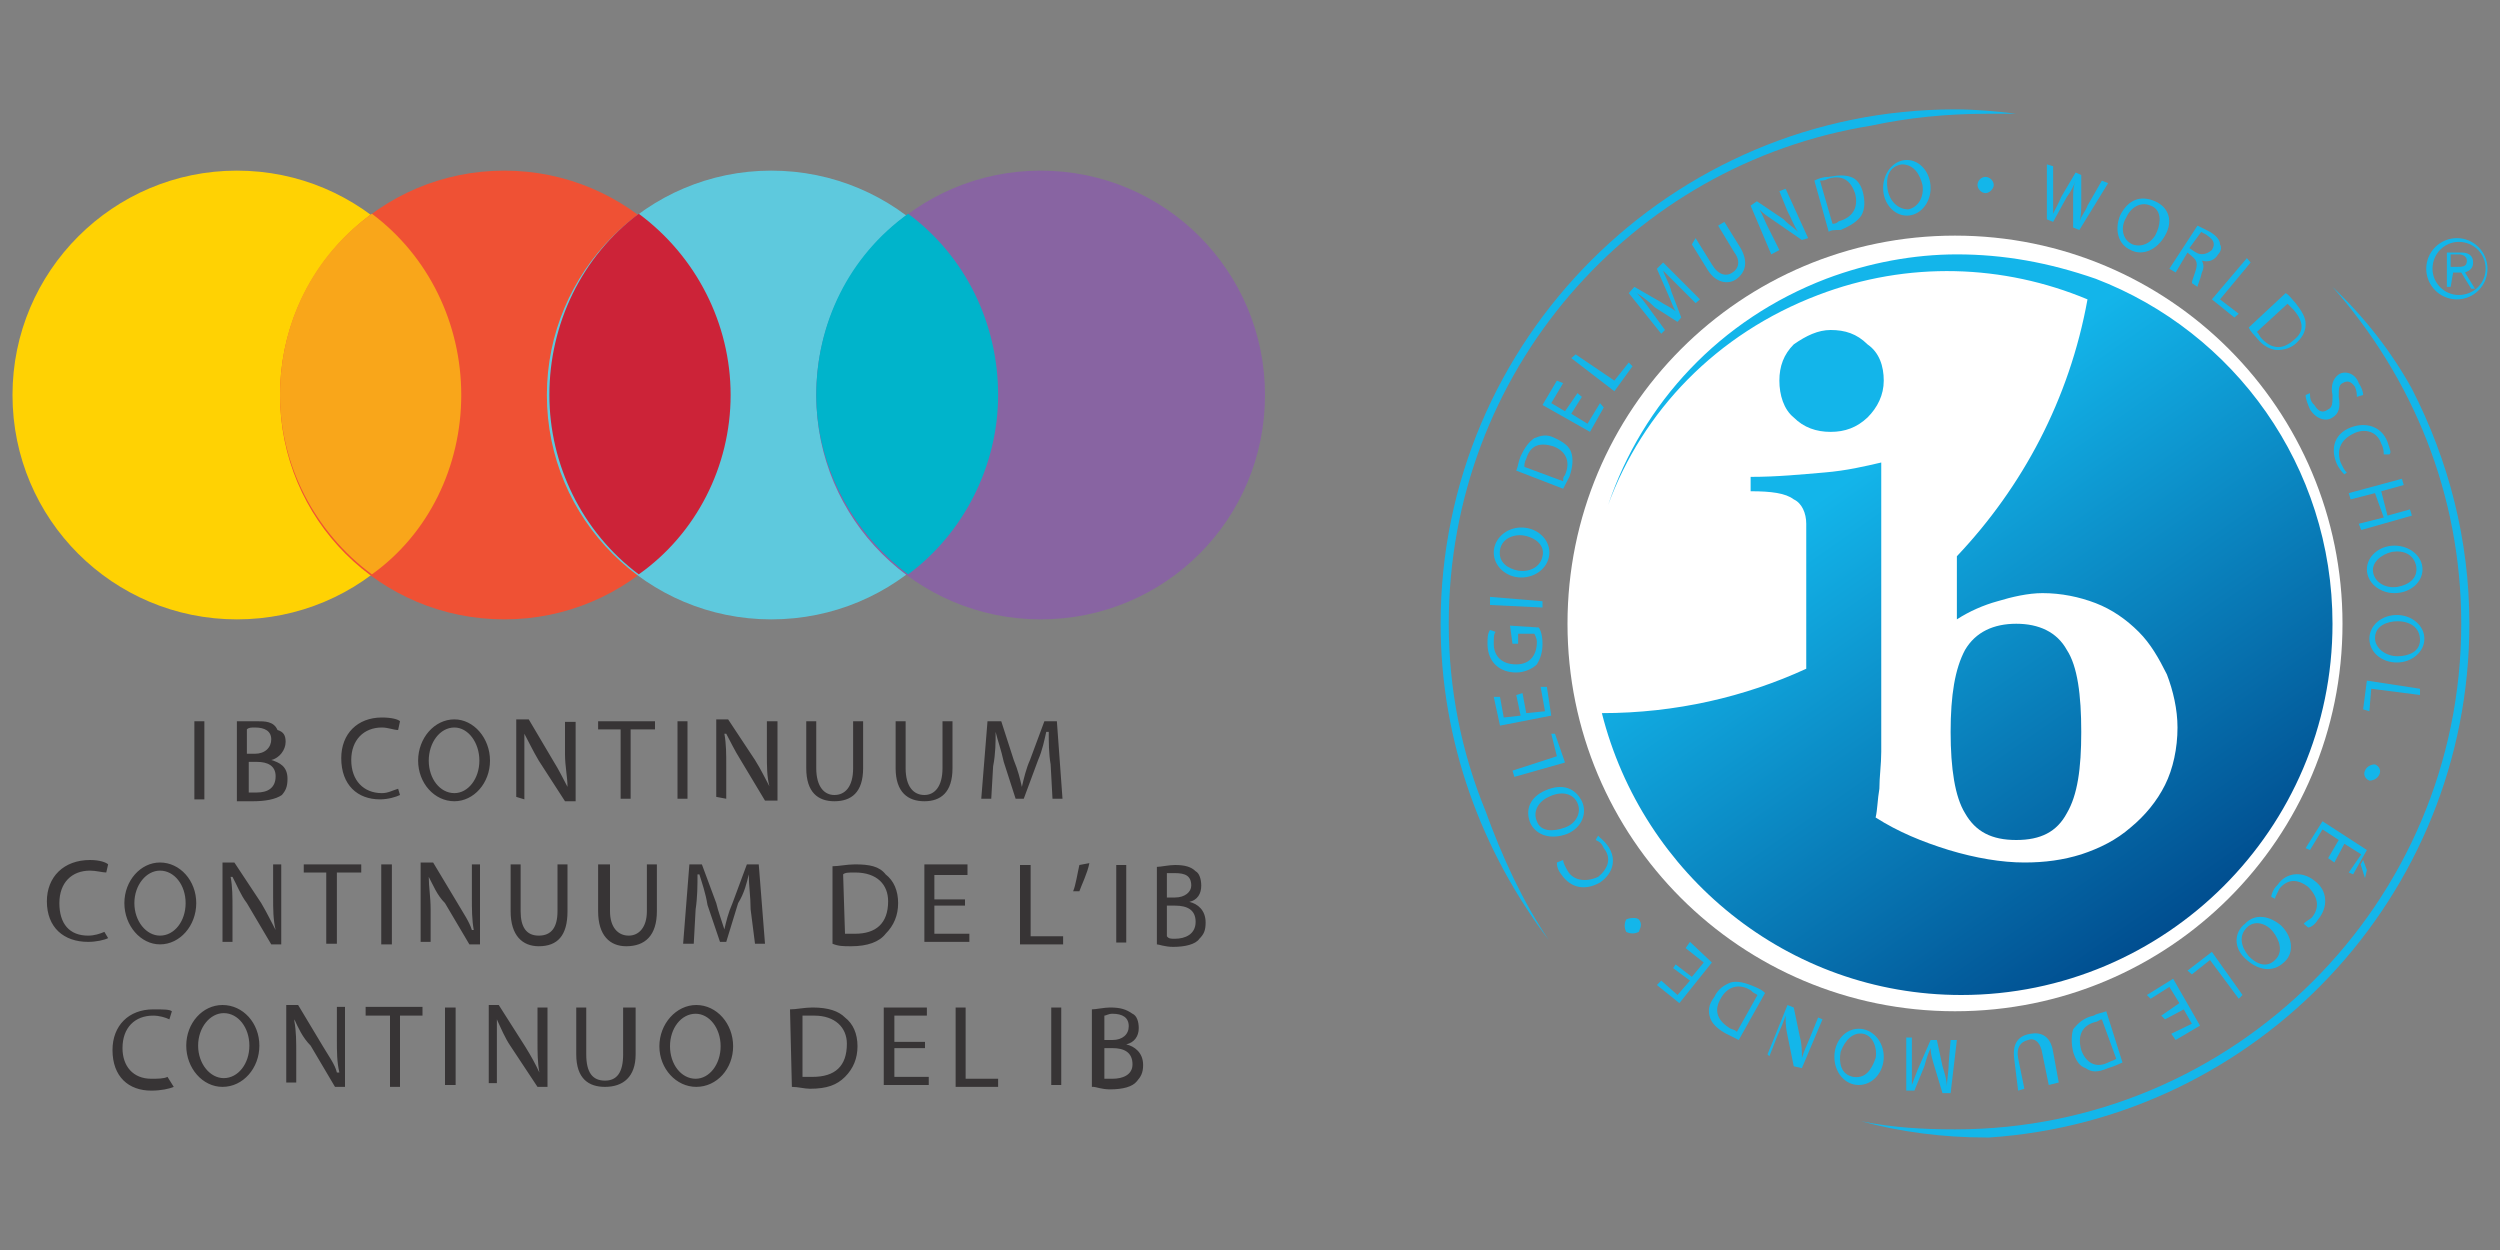 <svg version="1.2" xmlns="http://www.w3.org/2000/svg" viewBox="0 0 400 200" width="400" height="200">
	<rect x="0" y="0" width="400" height="200" fill="#808080" stroke="none"/>
	<title>New Project</title>
	<defs>
		<linearGradient id="g1" x1="269.6" y1="36.6" x2="358.1" y2="162.9" gradientUnits="userSpaceOnUse">
			<stop offset="0" stop-color="#13b5ea"/>
			<stop offset=".31" stop-color="#13b5ea"/>
			<stop offset=".902" stop-color="#004b8d"/>
			<stop offset="1" stop-color="#004b8d"/>
		</linearGradient>
	</defs>
	<style>
		.s0 { fill: #ffd203 } 
		.s1 { fill: #ef5134 } 
		.s2 { fill: #5ec9dd } 
		.s3 { fill: #8864a2 } 
		.s4 { fill: #f9a61a } 
		.s5 { fill: #cc2338 } 
		.s6 { fill: #00b4cb } 
		.s7 { fill: #373435 } 
		.s8 { fill: #13b6ea } 
		.s9 { fill: #ffffff } 
		.s10 { fill: url(#g1) } 
	</style>
	<g id="Folder 1">
		<g id="Layer_x0020_1">
			<g id="_2901811484192">
				<g id="Layer">
					<path id="Layer" fill-rule="evenodd" class="s0" d="m37.9 99.1c-19.8 0-35.9-16-35.9-35.9 0-19.8 16.1-35.9 35.9-35.9 19.9 0 35.9 16.1 35.9 35.9 0 19.9-16 35.9-35.9 35.9z"/>
					<path id="Layer" fill-rule="evenodd" class="s1" d="m80.7 99.1c-19.9 0-35.9-16-35.9-35.9 0-19.8 16-35.9 35.9-35.9 19.8 0 35.9 16.1 35.9 35.9 0 19.9-16.1 35.9-35.9 35.9z"/>
					<path id="Layer" fill-rule="evenodd" class="s2" d="m123.4 99.1c-19.8 0-35.9-16-35.9-35.9 0-19.8 16.1-35.9 35.9-35.9 19.9 0 36 16.1 36 35.9 0 19.9-16.1 35.9-36 35.9z"/>
					<path id="Layer" fill-rule="evenodd" class="s3" d="m166.5 99.1c-19.8 0-35.9-16-35.9-35.9 0-19.8 16.1-35.9 35.9-35.9 19.9 0 35.9 16.1 35.9 35.9 0 19.9-16 35.9-35.9 35.9z"/>
					<path id="Layer" fill-rule="evenodd" class="s4" d="m59.5 91.9c-9.2-6.8-14.7-17.6-14.7-28.7 0-11.4 5.2-22.2 14.7-29 9.1 6.8 14.3 17.6 14.3 29 0 11.4-5.2 22.2-14.3 28.7z"/>
					<path id="Layer" fill-rule="evenodd" class="s5" d="m102.2 91.9c-9.1-6.8-14.3-17.6-14.3-28.7 0-11.4 5.2-22.2 14.3-29 9.2 6.8 14.7 17.6 14.7 29 0 11.4-5.5 22.2-14.7 28.7z"/>
					<path id="Layer" fill-rule="evenodd" class="s6" d="m145.3 91.9c-9.1-6.8-14.7-17.6-14.7-28.7 0-11.4 5.2-22.2 14.7-29 9.2 6.8 14.4 17.6 14.4 29 0 11.4-5.6 22.2-14.4 28.7z"/>
				</g>
				<path id="Layer" fill-rule="evenodd" class="s7" d="m32.7 115.4v12.5h-1.6v-12.5zm5.2 0c1 0 1.9 0 3.2 0 1.3 0 2.7 0 3.3 1.4 1 0.3 1.3 0.9 1.3 1.9 0 1.3-1 2.6-2.3 2.9 1.3 0.4 2.6 1 2.6 3 0 1.3-0.3 1.9-0.9 2.6-1 0.7-2.7 1-4.6 1-1.3 0-2 0-2.6 0zm1.6 5.2h1.3c1.6 0 2.6-1 2.6-2.3 0-1.3-1-1.9-2.6-1.9-0.6 0-1 0-1.3 0.3zm0.3 1.3v4.9c0.4 0 0.7 0 1.3 0 1.7 0 3-0.7 3-2.6 0-1.7-1.3-2.3-3-2.3z"/>
				<path id="Layer" fill-rule="evenodd" class="s7" d="m64 127.2c-0.6 0.3-1.9 0.7-3.2 0.7-3.6 0-6.2-2.3-6.2-6.6 0-3.9 2.6-6.5 6.5-6.5 1.6 0 2.6 0.3 2.9 0.6l-0.3 1.4c-0.7 0-1.6-0.4-2.6-0.4-2.9 0-4.9 2-4.9 5.2 0 3.3 2 5.3 4.9 5.3 1 0 1.6-0.4 2.6-0.7zm8.7 1c-3.2 0-5.8-2.9-5.8-6.5 0-3.6 2.6-6.6 5.8-6.6 3.1 0 5.7 3 5.7 6.6 0 3.6-2.6 6.5-5.7 6.5zm4-6.5c0-2.9-1.8-5.3-4-5.3-2.3 0-4.1 2.4-4.1 5.3 0 2.9 1.8 5.2 4.1 5.2 2.2 0 4-2.3 4-5.2zm5.9 5.8v-12.4h2l3.9 6.6c1 1.6 1.6 2.9 2.3 4.2 0-1.6-0.4-3.3-0.4-5.2v-5.2h1.7v12.7h-1.7l-4.2-6.5c-1-1.7-1.6-3-2.3-4.3 0 1.7 0 8.5 0 10.5zm16.7-10.8h-3.6v-1.3h9.1v1.3h-3.9v11.1h-1.6zm10.7-1.3v12.4h-1.6v-12.4zm4.6 12.1v-12.4h1.9l4.3 6.5c1 1.6 1.6 2.9 2.3 4.2-0.4-1.6-0.4-3.2-0.4-5.2v-5.2h1.7v12.7h-2l-3.9-6.5c-1-1.6-1.6-2.9-2.3-4.2h-0.3c0.3 1.6 0.3 3.2 0.3 5.2v5.2zm16-12.1v7.5c0 3 1.3 4.3 2.9 4.3 1.7 0 3-1.3 3-4.3v-7.5h1.6v7.5c0 3.9-1.9 5.3-4.6 5.3-2.6 0-4.5-1.4-4.5-5.3v-7.5zm14.3 0v7.5c0 3 1.3 4.3 3 4.3 1.6 0 2.9-1.3 2.9-4.3v-7.5h1.6v7.5c0 3.9-1.9 5.3-4.5 5.3-2.6 0-4.6-1.4-4.6-5.3v-7.5zm23.2 6.9c-0.3-1.7-0.3-3.6-0.3-5.2h-0.4c-0.3 1.3-0.6 2.9-1.3 4.5l-2.3 6.2h-1.3l-1.9-5.9c-0.4-1.9-1-3.5-1.3-4.8 0 1.6 0 3.5-0.4 5.5l-0.3 5.2h-1.6l1-12.4h2.2l2 6.2c0.7 1.7 1 3 1.3 4.3 0.3-1.3 0.7-3 1.3-4.3l2.3-6.2h2l0.9 12.4h-1.6z"/>
				<path id="Layer" fill-rule="evenodd" class="s7" d="m133.2 138.6c1 0 2.3-0.3 3.6-0.3 2.3 0 3.9 0.3 4.9 1.6 1.3 1 2 2.6 2 4.6q0 2.9-2 4.9c-1 1.3-2.9 2-5.5 2-1.3 0-2 0-3-0.4zm2 10.8c0.3 0 1 0 1.6 0 3.3 0 5.3-1.6 5.3-5.2 0-2.6-1.7-4.6-5.3-4.6-1 0-1.6 0-1.9 0.3zm19.2-4.5h-4.9v4.5h5.6v1.3h-7.2v-12.4h6.9v1.7h-5.3v3.9h4.9zm8.8-6.5h1.7v11.4h5.2v1.3h-6.9zm11.1-0.3c-0.3 1.6-1.3 3.6-1.6 4.5h-1c0.4-0.9 0.7-2.9 1-4.2zm5.9 0.3v12.4h-1.6v-12.4zm4.9 0.3c0.6 0 1.9-0.3 2.9-0.3 1.6 0 2.6 0.3 3.3 1 0.6 0.3 0.9 1.3 0.9 2.3 0 1.3-0.6 2.3-1.9 2.6 1.3 0.3 2.6 1.3 2.6 3.3 0 1.3-0.3 1.9-1 2.6-0.6 0.9-2.3 1.3-4.2 1.3-1.3 0-2.3-0.4-2.6-0.4zm1.6 4.9h1.3c1.6 0 2.6-0.9 2.6-1.9 0-1.6-1-2-2.6-2-0.7 0-1 0-1.3 0zm0 6.2c0.3 0.4 0.6 0.4 1.3 0.4 1.6 0 3.3-0.7 3.3-2.7 0-1.9-1.3-2.6-3.3-2.6h-1.3z"/>
				<path id="Layer" fill-rule="evenodd" class="s7" d="m17.3 150.1c-0.6 0.3-1.9 0.6-3.2 0.6-3.9 0-6.6-2.3-6.6-6.5 0-3.9 2.7-6.6 6.9-6.6 1.6 0 2.6 0.4 2.9 0.7l-0.3 1.3c-0.6 0-1.6-0.3-2.6-0.3-2.9 0-4.9 1.9-4.9 5.2 0 3.3 1.6 5.2 4.6 5.2 1 0 1.9-0.3 2.6-0.6zm8.3 1c-3.1 0-5.7-3-5.7-6.6 0-3.6 2.6-6.5 5.7-6.5 3.2 0 5.8 2.9 5.8 6.5 0 3.6-2.6 6.6-5.8 6.6zm4.1-6.6c0-2.9-1.8-5.2-4.1-5.2-2.2 0-4.1 2.3-4.1 5.2 0 2.9 1.9 5.2 4.1 5.2 2.3 0 4.1-2.3 4.1-5.2zm7.5 6.2h-1.6v-12.7h1.9l4.3 6.5c1 1.7 1.6 3 2.3 4.3-0.4-1.7-0.4-3.3-0.4-5.3v-5.2h1.3v12.8h-1.6l-3.9-6.6c-1-1.3-1.6-2.9-2.3-4.2h-0.3c0.3 1.6 0.3 3.2 0.3 5.2zm15-11.1h-3.6v-1.3h9.2v1.3h-3.9v11.4h-1.7zm10.5-1.3v12.8h-1.7v-12.8zm6.2 12.4h-1.6v-12.7h2l3.9 6.5c1 1.7 1.9 3 2.3 4.3h0.3c-0.3-1.7-0.3-3.3-0.3-5.3v-5.2h1.3v12.8h-1.7l-3.9-6.6c-1.3-1.3-1.9-2.9-2.6-4.2 0 1.6 0.3 3.2 0.3 5.2zm14.4-12.4v7.5q0 3.9 2.9 3.9 3 0 3-3.9v-7.5h1.6v7.5c0 3.9-1.6 5.6-4.6 5.6-2.6 0-4.5-1.7-4.5-5.6v-7.5zm14.3 0v7.5c0 2.6 1.3 3.9 3 3.9 1.6 0 2.9-1.3 2.9-3.9v-7.5h1.6v7.5c0 3.9-1.9 5.6-4.9 5.6-2.6 0-4.5-1.7-4.5-5.6v-7.5zm22.5 7.2c0-2-0.3-3.9-0.3-5.6-0.3 1.3-0.7 3-1.7 4.6l-1.9 6.2h-1l-2-5.9c-0.3-1.9-0.9-3.6-1.3-4.9h-0.3c0 1.7 0 3.6-0.3 5.6l-0.3 5.5h-1.7l1-12.7h2l2.3 6.2c0.3 1.3 0.9 2.9 1.3 4.2 0.3-1.3 0.6-2.6 1.3-4.2l2.3-6.2h1.9l1 12.7h-1.6z"/>
				<path id="Layer" fill-rule="evenodd" class="s7" d="m27.8 173.9c-0.7 0.3-2 0.6-3.6 0.6-3.6 0-6.2-2.2-6.2-6.5 0-3.9 2.6-6.5 6.5-6.5 1.7 0 2.6 0 3 0.3l-0.4 1.3c-0.6-0.3-1.6-0.6-2.6-0.6-2.9 0-4.9 1.9-4.9 5.2 0 2.9 1.7 4.9 4.6 4.9 1 0 2 0 2.6-0.3zm7.8 0c-3.2 0-5.8-3-5.8-6.6 0-3.6 2.6-6.5 5.8-6.5 3.3 0 5.9 2.9 5.9 6.5 0 3.6-2.6 6.6-5.9 6.6zm4.3-6.6c0-2.9-1.8-5.2-4.1-5.2-2.2 0-4.1 2.3-4.1 5.2 0 2.9 1.9 5.2 4.1 5.2 2.3 0 4.1-2.3 4.1-5.2zm7.5 5.9h-1.6v-12.4h1.9l3.9 6.5c1 1.7 2 3 2.3 4.3h0.4c-0.4-1.7-0.4-3.3-0.4-5.3v-5.2h1.3v12.8h-1.6l-3.9-6.6c-1.3-1.3-2-2.9-2.6-4.2v0.3c0.3 1.6 0.3 3.3 0.3 5.2zm15-10.7h-3.9v-1.4h9.1v1.4h-3.6v11.4h-1.6zm10.5-1.3v12.4h-1.7v-12.4zm6.6 12.1h-1.3v-12.5h1.6l4.2 6.6c1 1.6 1.7 2.9 2.3 4.2-0.3-1.6-0.3-3.2-0.3-5.2v-5.2h1.6v12.7h-1.6l-4.3-6.5c-0.9-1.3-1.6-3-2.2-4.3 0 1.7 0 8.2 0 10.2zm14.3-12.1v7.5c0 2.9 1 4.2 3 4.2 1.9 0 2.9-1.3 2.9-4.2v-7.5h2v7.5c0 3.6-2 5.2-4.9 5.2-2.6 0-4.6-1.3-4.6-5.2v-7.5zm17.6 12.7c-3.2 0-5.9-2.9-5.9-6.5 0-3.6 2.7-6.6 5.9-6.6 3.3 0 5.9 3 5.9 6.6 0 3.6-2.6 6.5-5.9 6.5zm3.9-6.5c0-2.9-1.8-5.2-4-5.2-2.3 0-4.1 2.3-4.1 5.2 0 2.9 1.8 5.2 4.1 5.2 2.2 0 4-2.3 4-5.2z"/>
				<path id="Layer" fill-rule="evenodd" class="s7" d="m126.4 161.5c1 0 2.3-0.3 3.6-0.3 2.6 0 4.2 0.6 5.2 1.6 1.3 1 2 2.6 2 4.6q0 2.9-2 4.9c-1.3 1.3-2.9 1.9-5.6 1.9-0.9 0-1.9-0.3-2.9-0.3zm2 10.8c0.3 0 0.9 0 1.6 0 3.6 0 5.5-1.7 5.5-5.3 0-2.6-1.9-4.5-5.2-4.5-0.6 0-1.6 0-1.9 0zm19.6-4.6h-4.9v4.6h5.5v1.3h-7.2v-12.4h6.9v1.3h-5.2v4.2h4.9zm4.9-6.5h1.6v11.4h5.2v1.3h-6.8zm16.9 0v12.4h-1.6v-12.4zm4.9 12.7v-12.4c0.6 0 2-0.3 2.9-0.3 1.7 0 2.6 0.3 3.6 1 0.7 0.3 1 1.3 1 2.3 0 1.3-0.7 2.3-2 2.6 1.3 0.3 2.7 1.3 2.7 3.3 0 1.3-0.4 1.9-1 2.6-0.7 0.9-2.3 1.3-4.3 1.3-1.3 0-2.3-0.4-2.6-0.4zm2-7.5h1.3c1.6 0 2.6-0.9 2.6-2.2 0-1.4-1-2-2.6-2-0.7 0-1 0.3-1.3 0.3zm0 6.2c0.3 0 0.6 0 1.3 0 1.6 0 3.2-0.6 3.2-2.3 0-1.9-1.3-2.6-3.2-2.6h-1.3z"/>
			</g>
		</g>
		<g id="Layer_x0020_1">
			<g id="_2901828771472">
				<path id="Layer" class="s8" d="m372.5 137.3l1.7-2.9-2.6-1.7-2 3.3-0.7-0.3 2.7-4.3 7.1 4.6-2.2 3.9-0.7-0.3 2-2.9-2.7-1.7-1.6 3zm5.9 3.2l-0.7-2.2 0.4-0.7 0.6 1.6z"/>
				<path id="Layer" class="s8" d="m363.4 143.5c0-0.3 0.3-1.3 1-1.9 1.3-2 3.9-2.3 5.9-0.7 2.2 1.6 2.2 4.3 0.6 6.2-0.6 1-1.3 1.3-1.6 1.3l-0.7-0.6c0.3-0.4 1-0.7 1.3-1 1.3-1.6 1-3.3-0.6-4.9-1.7-1.3-3.3-1.3-4.6 0.3-0.3 0.7-0.7 1.3-0.7 1.6z"/>
				<path id="Layer" fill-rule="evenodd" class="s8" d="m359.2 147.8c1.6-1.7 3.9-1.3 5.8 0.3 2 2 2 4.6 0.4 5.9-1.7 1.6-4 1.3-5.9-0.4-2.3-1.9-2-4.5-0.3-5.8zm0.3 0.6c-1.3 1.3-1 3 0.3 4.6 1.3 1.3 2.9 1.9 4.2 0.6 1.4-1.3 0.7-3.2-0.3-4.5-1-1.3-2.9-2-4.2-0.7z"/>
				<path id="Layer" class="s8" d="m358.8 159.2l-0.6 0.6-4.6-6.2-2.9 2.3-0.7-0.6 3.9-3z"/>
				<path id="Layer" class="s8" d="m345.8 162.5l2.9-2-1.6-2.6-3 1.9-0.6-0.6 4.2-2.6 4.3 7.5-3.9 2.3-0.7-1 3.3-1.6-1.3-2.3-3 1.6z"/>
				<path id="Layer" fill-rule="evenodd" class="s8" d="m339.6 170c-0.7 0.3-1.3 0.6-2.3 0.9-1.7 0.7-2.6 0.7-3.6 0-1-0.3-1.6-1.3-2-2.6-0.3-1.3-0.3-2.6 0-3.6 0.7-0.9 1.7-1.9 3.3-2.2 0.6-0.4 1.3-0.4 2-0.7zm-3.3-6.9c-0.3 0-0.7 0.4-1 0.4-2.3 0.6-2.9 2.3-2.3 4.5 0.7 2 2.3 3 4.3 2 0.6-0.3 0.9-0.3 1.3-0.6z"/>
				<path id="Layer" class="s8" d="m327.8 173.6l-1-4.9c-0.3-2-1.3-2.7-2.3-2.3-1.3 0.3-1.9 1.3-1.6 2.9l1 4.9-1 0.3-0.6-4.9c-0.4-2.6 0.6-3.9 2.6-4.2 1.6-0.3 3.2 0.3 3.6 2.9l0.9 4.9z"/>
				<path id="Layer" class="s8" d="m305.9 170c0 1.3 0 2.6 0 3.6 0.4-1 0.7-2 1.3-3.3l1.7-3.9h1l0.9 4.2c0.4 1.3 0.7 2.3 0.7 3.3 0-1 0.3-2.6 0.3-3.9l0.3-3.6h1l-1 8.5h-1.3l-1.3-4.3c-0.3-1-0.6-1.9-0.6-2.9q-0.5 1-1 2.9l-1.6 3.9h-1.3v-8.5h0.9z"/>
				<path id="Layer" fill-rule="evenodd" class="s8" d="m297.4 173.6c-2.2 0-3.9-2-3.9-4.5 0-2.5 1.7-4.5 3.9-4.5 2.2 0 4 2 4 4.5 0 2.5-1.8 4.5-4 4.5zm0.7-8.2c-1.6-0.3-2.9 1-3.6 2.9-0.3 1.7 0 3.6 2 4 1.9 0.3 2.9-1 3.6-3 0.3-1.6-0.4-3.6-2-3.9z"/>
				<path id="Layer" class="s8" d="m291.6 163.1l-3.3 7.8-1.3-0.3-1-4.9c-0.3-1.3-0.3-2.3-0.3-3.2-0.3 0.9-0.7 1.9-1.3 3.2l-1.3 3.3-0.3-0.3 3.2-7.9 1 0.4 1 4.8c0.3 1 0.3 2.3 0.3 3.3 0.3-1 0.7-1.9 1.3-3.3l1.3-3.2z"/>
				<path id="Layer" fill-rule="evenodd" class="s8" d="m278.2 166.4q-1-0.5-2-1c-1.3-0.7-2.3-1.6-2.6-2.6-0.3-1-0.3-2 0.7-3.3 0.6-1.3 1.6-1.9 2.6-2.3 1-0.3 2.3 0 3.9 0.7 0.7 0.3 1.3 0.6 1.6 1zm3-7.2c-0.4-0.3-0.7-0.3-1-0.7-2-1.3-3.9-0.6-4.9 1.3-1 1.7-0.7 3.3 1.3 4.6 0.3 0.3 1 0.3 1.3 0.7z"/>
				<path id="Layer" class="s8" d="m268.1 154.3l2.6 2 1.9-2.3-2.9-2.3 0.7-1 3.5 3.3-5.2 6.5-3.6-2.9 0.7-0.7 2.6 2.3 2-2.3-2.7-2z"/>
				<path id="Layer" class="s8" d="m262.2 147.1c0.6 0.7 0.3 1.3 0 2q-1 0.5-2 0-0.5-1 0-2c0.7-0.3 1.7-0.3 2 0z"/>
				<path id="Layer" class="s8" d="m255.7 133.7c0.3 0.4 0.9 0.7 1.6 1.7 1.3 1.9 1 4.2-1.3 5.8-2.3 1.3-4.6 1-6.2-1.3-0.7-0.9-0.7-1.6-0.7-1.9l1-0.4c0 0.4 0.3 1 0.7 1.7 0.9 1.6 2.9 1.9 4.9 1 1.6-1.3 2.2-3 0.9-4.6-0.3-0.7-0.6-1-1.3-1.3z"/>
				<path id="Layer" fill-rule="evenodd" class="s8" d="m253.1 128.2c0.9 1.9 0 4.2-2.3 5.2-2.6 1-4.9 0.3-5.9-1.6-1-2.3 0-4.3 2.3-5.3 2.9-1.3 4.9-0.3 5.9 1.7zm-0.7 0.3c-0.7-1.6-2.6-2-4.6-1-1.6 0.7-2.6 2.3-1.9 3.9 0.6 1.7 2.6 1.7 4.5 1 1.7-0.6 2.7-2.3 2-3.9z"/>
				<path id="Layer" class="s8" d="m242.3 124.3l-0.3-1 7.1-2.3-0.9-3.6h0.6l1.6 4.6z"/>
				<path id="Layer" class="s8" d="m243.6 110.9l0.6 3.2 3-0.3-0.7-3.9h1l0.7 4.6-8.2 1.6-1-4.6h1l0.6 3.3 2.7-0.3-0.7-3.3z"/>
				<path id="Layer" class="s8" d="m246.2 100.4c0.3 0.4 0.6 1.3 0.6 2.6 0 1.3-0.3 2.3-0.9 3.3-0.7 0.7-2 1.3-3.3 1.3-2.6 0-4.6-1.6-4.6-4.6 0-0.9 0-1.6 0.4-2.2l0.9 0.3c-0.3 0.3-0.3 1-0.3 1.9 0 2 1.3 3.3 3.6 3.3 2.3 0 3.3-1.6 3.3-3.6 0-0.6-0.4-1.3-0.4-1.3h-2.6v1.6h-0.9l-0.4-2.9z"/>
				<path id="Layer" class="s8" d="m238.4 95.5l8.4 0.7v1l-8.4-0.4z"/>
				<path id="Layer" fill-rule="evenodd" class="s8" d="m243.4 92.4c-2.4 0-4.4-1.8-4.4-4 0-2.2 2-4 4.4-4 2.5 0 4.5 1.8 4.5 4 0 2.2-2 4-4.5 4zm3.4-3.4c0.4-1.6-0.9-2.9-2.9-3.3-1.6-0.3-3.6 0.4-3.9 2.3-0.3 2 1.3 3 2.9 3.3 2 0.3 3.6-0.7 3.9-2.3z"/>
				<path id="Layer" fill-rule="evenodd" class="s8" d="m242.6 75.3c0.3-0.7 0.3-1.3 0.7-2.3 0.6-1.3 1.3-2.3 2.2-2.9 1-0.4 2-0.7 3.3 0 1.3 0.6 2.3 1.3 2.6 2.3 0.3 0.9 0.3 2.2-0.3 3.9q-0.5 0.9-1 1.9zm7.5 1.7c0-0.4 0-0.7 0.3-1 1-2.3 0-3.9-1.9-4.6-2-0.6-3.6-0.3-4.3 2-0.3 0.6-0.3 0.9-0.3 1.3z"/>
				<path id="Layer" class="s8" d="m253.1 63.5l-1.7 2.7 2.6 1.6 2-3.3 0.6 0.7-2.2 3.9-7.6-4.3 2.3-3.9 1 0.4-1.9 3.2 2.2 1.3 2-2.9z"/>
				<path id="Layer" class="s8" d="m251.4 57.3l0.7-0.6 6.2 4.2 2.3-2.9 0.6 0.6-2.9 4z"/>
				<path id="Layer" class="s8" d="m268.7 45.9c-1-1-1.9-1.9-2.6-2.6 0.3 1 1 2 1.3 3.3l1.6 4.2-0.6 0.7-3.6-2.3c-1-1-2-1.7-2.9-2.3 0.6 0.6 1.6 1.9 2.3 2.9l2.2 3-0.6 0.6-5.2-6.5 0.9-1 4 2.3c0.9 0.6 1.9 1 2.6 1.6-0.4-0.6-0.7-1.6-1.3-2.9l-1.7-3.9 1-1 5.9 5.9-0.7 0.6z"/>
				<path id="Layer" class="s8" d="m271.3 38.1l2.6 4.2c1 1.7 2.3 2 3.3 1.3 1-0.6 1.3-1.9 0.3-3.2l-2.6-4.3 1-0.6 2.6 4.2c1.3 2.3 0.7 3.9-0.6 4.9-1.3 1-3.3 0.7-4.6-1.3l-2.6-4.2z"/>
				<path id="Layer" class="s8" d="m283.4 40.7l-3.3-7.8 1-0.7 4.3 2.9c0.6 0.7 1.6 1.3 2.3 2-0.7-1-1-2-1.7-3.3l-1.3-3.2 1-0.4 3.6 7.9-1 0.3-4.2-2.9c-1-0.7-2-1.3-2.6-2 0.6 1 0.9 2 1.6 3.3l1.6 3.2z"/>
				<path id="Layer" fill-rule="evenodd" class="s8" d="m290.3 28.9c0.6-0.3 1.3-0.6 2.3-0.6 1.6-0.3 2.6-0.3 3.5 0 1 0.3 1.7 1.3 2 2.6 0.3 1.3 0.3 2.6-0.3 3.6-0.7 1-1.7 1.6-3.3 2.3-1 0-1.6 0-1.9 0.3zm2.9 6.9c0.3 0 0.6 0 1-0.4 2.3-0.6 3.2-2.3 2.6-4.5-0.7-2-2-3-4.3-2.3-0.6 0.3-0.9 0.3-1.3 0.3z"/>
				<path id="Layer" fill-rule="evenodd" class="s8" d="m305.1 34.5c-2.1 0-3.8-2-3.8-4.4 0-2.5 1.7-4.5 3.8-4.5 2.1 0 3.8 2 3.8 4.5 0 2.4-1.7 4.4-3.8 4.4zm0.2-1c1.6-0.3 2.6-2 2.3-3.9-0.4-1.6-1.3-3.3-3.3-3.3-2 0.3-2.6 2-2.3 3.9 0.3 2 1.7 3.3 3.3 3.3z"/>
				<path id="Layer" class="s8" d="m317.7 30.9c-0.7 0-1.3-0.7-1.3-1.3 0-0.7 0.6-1.3 1.3-1.3 0.6 0 1.3 0.6 1.3 1.3 0 0.6-0.7 1.3-1.3 1.3z"/>
				<path id="Layer" class="s8" d="m327.5 35.1v-8.8l1 0.3v4.6c0 1 0 2.3 0 3 0.3-0.7 0.9-1.7 1.3-2.7l2.3-3.9 0.9 0.4v4.5c0 1 0 2-0.3 3 0.3-1 1-1.7 1.3-2.6l2.3-4 1 0.4-4.6 7.5-1-0.4v-4.5c0-1.3 0-2 0.4-3-0.4 1-0.7 1.7-1.4 2.6l-2.2 4z"/>
				<path id="Layer" fill-rule="evenodd" class="s8" d="m340.9 40c-2-0.9-2.6-3.2-1.7-5.5 1.3-2.6 3.3-3.3 5.6-2.3 2.3 1 2.9 3.3 1.6 5.5-1.3 2.3-3.6 3.3-5.5 2.3zm0.3-0.9c1.6 0.6 3.3-0.4 3.9-2 0.7-1.6 0.7-3.6-1-4.2-1.6-0.7-3.2 0.3-3.9 1.9-1 1.6-0.6 3.6 1 4.3z"/>
				<path id="Layer" fill-rule="evenodd" class="s8" d="m351.6 36.1q1 0.5 2 1c1 0.6 1.6 1.3 1.6 2 0.4 0.6 0 1.3-0.3 1.6-0.6 1-1.6 1.3-2.6 1q0.5 0.9 0 1.9c-0.3 1.3-0.7 2-0.7 2.3l-0.9-0.6c0-0.4 0.3-1 0.6-2 0.3-1 0.3-1.6-0.6-2.3l-0.7-0.6-1.9 3.2-1-0.6zm-1.3 3.6l0.9 0.6c1 0.7 2 0.3 2.7-0.3 0.6-1 0.3-1.6-0.7-2.3-0.3-0.3-0.6-0.3-1-0.6z"/>
				<path id="Layer" class="s8" d="m359.5 41.3l0.6 0.7-4.9 5.9 3 2.3-0.7 0.6-3.6-2.9z"/>
				<path id="Layer" fill-rule="evenodd" class="s8" d="m365.7 46.9c0.6 0.3 1 1 1.6 1.6 1 1.3 1.6 2.3 1.6 3.3 0 1-0.3 1.9-1.3 2.9-0.9 1-2.2 1.3-3.2 1.3-1 0-2.3-0.6-3.3-1.9-0.6-0.7-1-1-1.3-1.7zm-4.6 6.2c0.4 0.4 0.4 0.7 0.7 1 1.6 1.7 3.3 2 5.2 0.3q2.5-1.9 0-4.8-0.5-0.5-1-1z"/>
				<path id="Layer" class="s8" d="m369.6 62.9c0 0.6 0 1.3 0.7 1.9 0.6 1 1.3 1.4 2.2 0.7 0.7-0.3 0.7-1 0.7-2.3-0.3-1.3 0-2.6 1-3.3 0.9-0.6 2.6-0.3 3.2 1.4 0.4 0.6 0.7 1.3 0.7 1.9l-1 0.3c0-0.3 0-0.9-0.3-1.6-0.7-1-1.3-1-2-0.6-0.6 0.3-0.6 0.9-0.6 2.2 0.3 1.7 0 2.7-1 3.3-1 0.7-2.6 0.3-3.6-1.3-0.3-0.7-0.7-1.6-0.7-2.3z"/>
				<path id="Layer" class="s8" d="m375.1 75.9c-0.3-0.3-0.9-0.9-1.3-1.9-0.9-2.3-0.3-4.6 2.3-5.6 2.3-0.9 4.9-0.3 5.9 2.3 0.3 1 0.7 1.7 0.3 2h-0.9c0-0.3 0-1-0.4-1.7-0.6-1.9-2.6-2.6-4.5-1.6-2 1-2.7 2.6-2 4.6 0.3 0.6 0.6 1.3 1 1.6z"/>
				<path id="Layer" class="s8" d="m384.6 77.6l-3.6 1 1 3.9 3.6-1 0.3 1-8.1 2.3-0.4-1 4-1-1.4-3.9-3.9 1-0.3-1 8.5-2.3z"/>
				<path id="Layer" fill-rule="evenodd" class="s8" d="m383.1 94.9c-2.4 0-4.4-1.7-4.4-3.8 0-2.1 2-3.8 4.4-3.8 2.5 0 4.5 1.7 4.5 3.8 0 2.1-2 3.8-4.5 3.8zm-3.4-3.3c0.3 1.6 2 2.6 3.9 2.3 1.7-0.3 3.3-1.3 3-3.3-0.4-1.9-2-2.6-3.9-2.3-1.7 0.4-3.3 1.7-3 3.3z"/>
				<path id="Layer" fill-rule="evenodd" class="s8" d="m383.5 106c-2.5 0-4.4-1.7-4.4-3.8 0-2.1 1.9-3.8 4.4-3.8 2.4 0 4.4 1.7 4.4 3.8 0 2.1-2 3.8-4.4 3.8zm-3.5-3.9c0 1.6 1.7 2.9 3.6 2.9 1.7 0 3.6-0.7 3.6-2.6 0-2-1.6-3-3.6-3-1.6 0-3.6 0.7-3.6 2.7z"/>
				<path id="Layer" class="s8" d="m387.2 110.2v1l-7.8-1-0.3 3.6-1-0.3 0.6-4.6z"/>
				<path id="Layer" class="s8" d="m378.4 123.3c0.3-0.7 1-1 1.6-1 0.7 0.3 1 1 0.7 1.6-0.3 0.7-1 1-1.6 1-0.7-0.3-1-1-0.7-1.6z"/>
				<path id="Layer" class="s9" d="m312.8 161.8c-34.3 0-62-27.7-62-62 0-34.3 27.7-62.1 62-62.1 34.3 0 62 27.8 62 62.1 0 34.3-27.7 62-62 62z"/>
				<path id="Layer" fill-rule="evenodd" class="s10" d="m335.3 44.6c22.2 8.5 37.9 30 37.9 55.2 0 32.9-26.8 59.4-59.4 59.4-27.8 0-51-19.3-57.5-45.1 11.8 0 22.9-2.6 32.7-7.1v-23.2c0-1.7-0.7-3.3-2-3.9-1.3-1-3.6-1.3-6.9-1.3v-2.3c4.3 0 8.2-0.4 11.8-0.7 3.6-0.3 6.5-1 9.1-1.6 0 2.3 0 44.4 0 46.3 0 2-0.3 4-0.3 5.9-0.3 1.7-0.3 3.3-0.6 4.6 3.6 2.3 7.5 3.9 11.7 5.2 4.3 1.3 8.5 2 12.1 2 3.3 0 6.2-0.4 9.1-1.3 3-1 5.6-2.3 7.9-4.3 2.3-1.9 4.2-4.2 5.5-6.8 1.3-2.6 2-5.9 2-9.2 0-2.9-0.7-5.9-1.7-8.5-1.3-2.6-2.6-4.9-4.5-6.8-2-2-4.3-3.6-6.9-4.6-2.6-1-5.5-1.6-8.5-1.6-2.3 0-4.9 0.6-7.2 1.3-2.2 0.6-4.5 1.6-6.5 2.9v-10.1c10.5-11.1 18-25.1 20.9-41.1-13.4-5.6-28.7-6.2-43.1-0.7-16.3 6.2-28.1 18.6-33.6 33.6 5.5-16.3 17.9-29.7 34.9-36.2 6.9-2.6 14.1-3.9 20.9-3.9 7.5 0 14.7 1.3 22.2 3.9zm-42.4 8.2c2.3 0 4.2 0.6 5.9 2.3 1.9 1.3 2.6 3.5 2.6 5.8 0 2.3-1 4.3-2.6 5.9-1.7 1.6-3.6 2.3-5.9 2.3-2.3 0-4.3-0.7-5.9-2.3-1.6-1.3-2.3-3.6-2.3-5.9 0-2.3 0.7-4.2 2.3-5.8 2-1.4 3.9-2.3 5.9-2.3zm29.7 47c3.6 0 6.5 1.3 8.1 4.2 1.7 2.6 2.3 7.2 2.3 13.1 0 5.9-0.6 10.1-2.3 13-1.6 3-4.2 4.3-8.1 4.3-3.9 0-6.5-1.3-8.2-4.3-1.6-2.6-2.3-7.1-2.3-13 0-5.9 0.7-10.1 2.3-13.1 1.7-2.9 4.6-4.2 8.2-4.2z"/>
				<path id="Layer" class="s8" d="m373.2 45.9c12.7 14.4 20.6 33 20.6 53.9 0 44.7-36.3 80.9-81 80.9-5.2 0-10.1-0.3-15-1.3 6.2 1.7 13 2.6 19.9 2.6h0.6c42.8-2.9 76.8-38.5 76.8-82.2 0-13.4-3.3-26.1-9.2-37.6-3.2-5.8-7.5-11.4-12.7-16.3z"/>
				<path id="Layer" class="s8" d="m231.8 99.8c0-40.2 29.1-73.5 67.6-79.7q8.8-1.9 18.6-1.9c1.6 0 3 0 4.6 0-3.3-0.4-6.5-0.7-9.8-0.7-45.4 0-82.3 36.9-82.3 82.3 0 18.9 6.6 36.5 17.3 50.6-4.2-6.2-7.5-13.4-10.1-20.6-3.9-9.5-5.9-19.6-5.9-30z"/>
				<path id="Layer" fill-rule="evenodd" class="s8" d="m393.1 47.9c-2.7 0-4.9-2.2-4.9-4.9 0-2.7 2.2-4.9 4.9-4.9 2.7 0 4.9 2.2 4.9 4.9 0 2.7-2.2 4.9-4.9 4.9zm4.6-4.9c0-2.4-1.9-4.3-4.3-4.3-2.3 0-4.2 1.9-4.2 4.3 0 2.3 1.9 4.2 4.2 4.2 2.4 0 4.3-1.9 4.3-4.2zm-5.6 2.9h-0.6v-5.5h2.3c1.3 0 1.9 0.6 1.9 1.6 0 1-0.6 1.3-1.3 1.6l1.6 2.6h-0.6l-1.6-2.6h-1.3zm0.9-3.2c1 0 1.7 0 1.7-1 0-0.7-0.7-1-1.3-1h-1.3v2z"/>
			</g>
		</g>
	</g>
</svg>